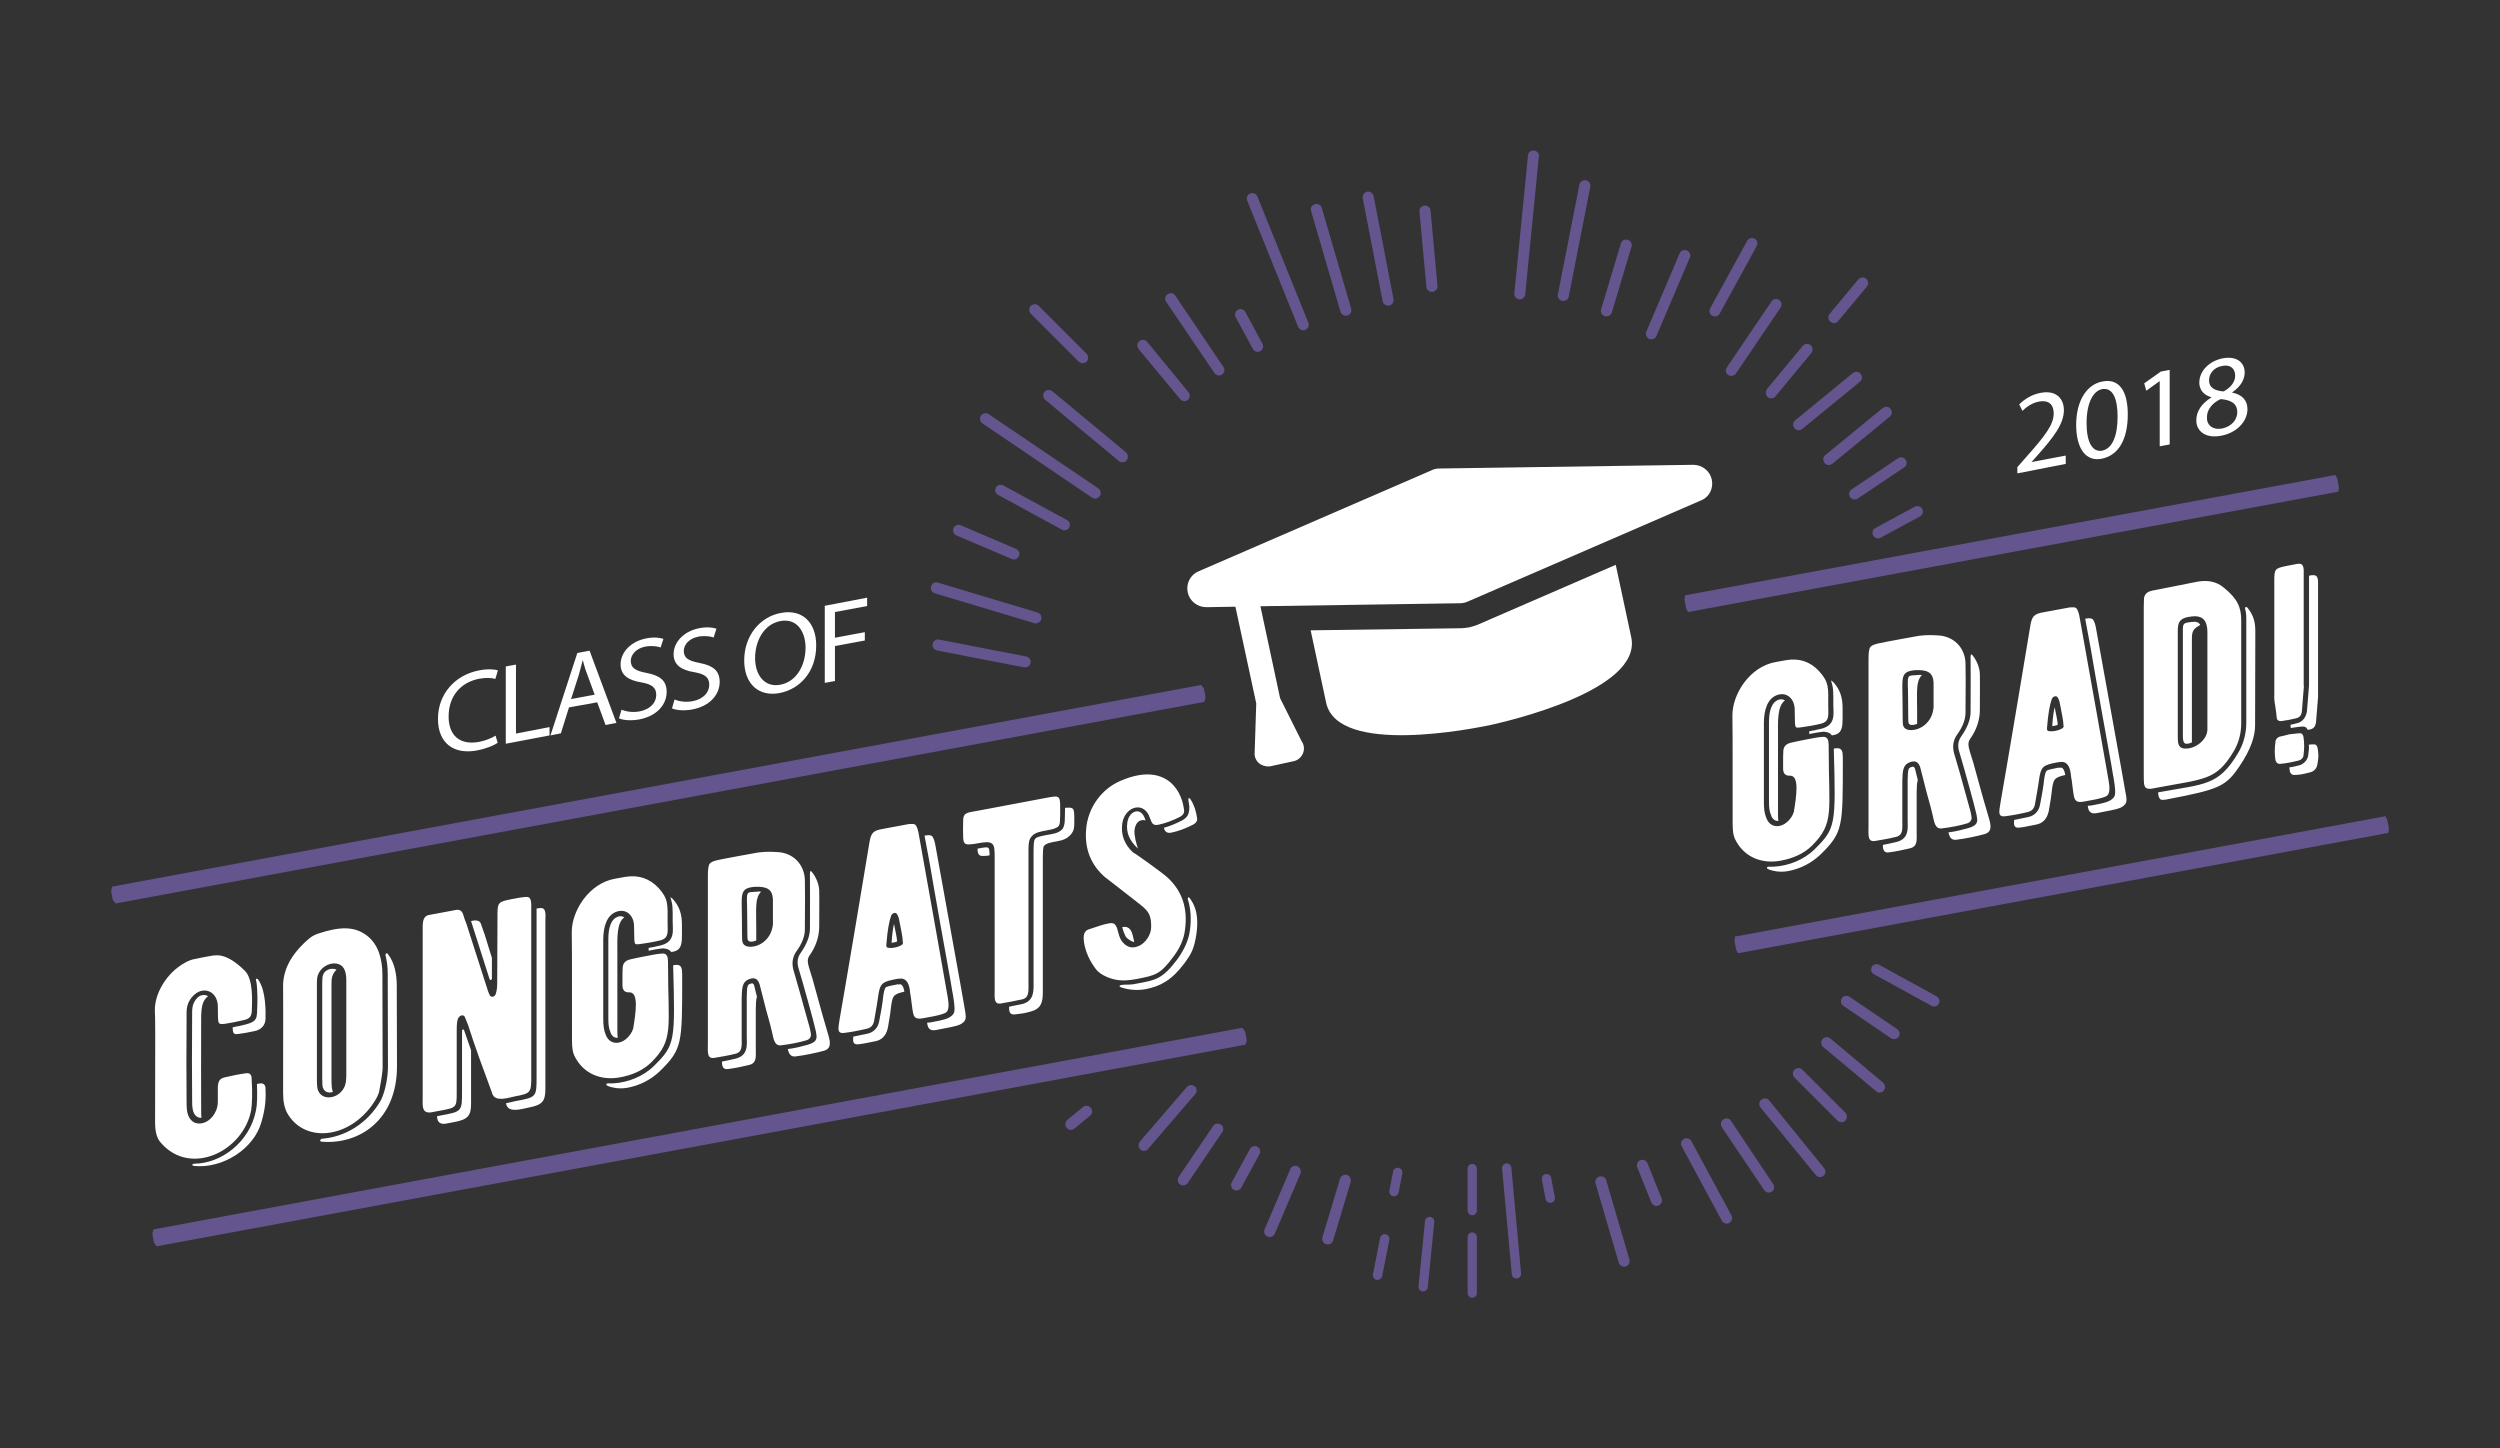 <?xml version="1.0" encoding="utf-8"?>
<!-- Generator: Adobe Illustrator 22.1.0, SVG Export Plug-In . SVG Version: 6.00 Build 0)  -->
<svg version="1.1" id="Layer_1" xmlns="http://www.w3.org/2000/svg" xmlns:xlink="http://www.w3.org/1999/xlink" x="0px" y="0px"
	 viewBox="0 0 1080 625.7" style="enable-background:new 0 0 1080 625.7;" xml:space="preserve">
<rect x="0" y="0" width="1080" height="625.7" fill="#333333" stroke="none"/>
<style type="text/css">
	.st0{fill:#FFFFFF;}
	.st1{fill:#F37E20;}
	.st2{fill:#E5312F;}
	.st3{fill:#095191;}
	.st4{fill:#36AC53;}
	.st5{fill:#65558E;}
	.st6{fill:#FFDE14;}
	.st7{fill:#730E31;}
	.st8{fill:url(#SVGID_1_);}
	.st9{fill:#E44994;}
	.st10{fill:#EABA50;}
	.st11{fill:url(#SVGID_2_);}
</style>
<g>
	<path class="st0" d="M215,320.9c-1.6,1.1-4.8,2.5-9,3.3c-9.6,1.8-16.8-2.8-16.8-13.7c0-10.5,7.2-18.9,17.8-20.9
		c4.2-0.8,6.9-0.4,8.1,0l-1.1,3.7c-1.7-0.5-4-0.6-6.9-0.1c-8,1.5-13.3,7.5-13.3,16.3c0,8.2,4.8,12.5,13.1,11
		c2.7-0.5,5.4-1.6,7.2-2.7L215,320.9z M218.5,287.9l4.4-0.8v29.8l14.5-2.8v3.6l-18.9,3.6V287.9z M245.8,305.6l-3.5,11.2l-4.5,0.9
		l11.6-35.6l5.3-1l11.6,31.2l-4.7,0.9l-3.6-9.8L245.8,305.6z M256.9,300.1l-3.3-9c-0.8-2-1.3-3.9-1.8-5.8l-0.1,0
		c-0.5,2.1-1.1,4.2-1.7,6.4l-3.3,10.3L256.9,300.1z M268.5,306.6c2,0.8,4.8,1.3,7.9,0.7c4.5-0.9,7.1-3.7,7.1-7.1
		c0-3.1-1.8-4.6-6.4-5.4c-5.6-0.9-9-3.1-9-7.8c0-5.2,4.4-9.9,11-11.2c3.5-0.7,6-0.3,7.5,0.2l-1.2,3.7c-1.1-0.4-3.4-0.9-6.5-0.4
		c-4.6,0.9-6.4,3.9-6.4,6.2c0,3.1,2.1,4.3,6.8,5.2c5.8,1.1,8.7,3.3,8.7,8.2c0,5.2-3.9,10.4-11.9,11.9c-3.3,0.6-6.9,0.4-8.7-0.5
		L268.5,306.6z M291.4,302.2c2,0.8,4.8,1.3,7.9,0.7c4.5-0.9,7.1-3.7,7.1-7.1c0-3.1-1.8-4.6-6.4-5.4c-5.6-0.9-9-3.1-9-7.8
		c0-5.2,4.4-9.9,11-11.2c3.5-0.7,6-0.3,7.5,0.2l-1.2,3.8c-1.1-0.4-3.4-0.9-6.5-0.4c-4.6,0.9-6.4,3.9-6.4,6.2c0,3.1,2.1,4.3,6.8,5.2
		c5.8,1.1,8.7,3.3,8.7,8.2c0,5.2-3.9,10.4-11.9,11.9c-3.3,0.6-6.9,0.4-8.7-0.5L291.4,302.2z M352.6,278.8c0,11.5-7.1,18.9-15.8,20.6
		c-9,1.7-15.3-3.9-15.3-14.1c0-10.6,6.7-18.8,15.8-20.5C346.6,263,352.6,268.9,352.6,278.8z M326.2,284.3c0,7.1,3.9,12.8,10.9,11.5
		c7-1.3,10.9-8.4,10.9-16c0-6.6-3.5-12.9-10.9-11.5C329.9,269.7,326.2,277,326.2,284.3z M356.3,261.7l18.3-3.5v3.6l-13.9,2.6v11.1
		l12.9-2.4v3.6l-12.9,2.4v15.1l-4.4,0.8V261.7z M871.5,204.5v-2.7l3.5-4c8.4-9.4,12.2-14.3,12.2-19.2c0-3.3-1.6-6-6.5-5.1
		c-3,0.6-5.5,2.5-7,4l-1.4-2.8c2.3-2.3,5.5-4.3,9.3-5c7.1-1.3,10,2.9,10,7.5c0,5.9-4.4,11.6-11.3,19.4l-2.6,2.9v0.1l14.7-2.8v3.6
		L871.5,204.5z M919.2,179c0,11-4.1,17.8-11.4,19.2c-6.4,1.2-10.8-3.9-10.9-14.5c0-10.8,4.7-17.7,11.4-18.9
		C915.3,163.4,919.2,168.7,919.2,179z M901.4,182.8c0,8.4,2.6,12.6,6.7,11.9c4.5-0.9,6.7-6.5,6.7-14.7c0-7.9-2.1-12.7-6.7-11.9
		C904.2,168.9,901.4,174.1,901.4,182.8z M933,164.7l-0.1,0l-5.7,4.1l-0.9-3.2l7.2-5.1l3.8-0.7V192l-4.3,0.8V164.7z M948.8,181.6
		c0-4.1,2.5-7.4,6.5-9.9l0-0.1c-3.6-1-5.2-3.5-5.2-6.3c0-5.1,4.4-9.4,10.1-10.5c6.4-1.2,9.5,2.1,9.5,6.1c0,2.7-1.4,5.9-5.4,8.6v0.1
		c4.1,0.8,6.6,3.2,6.6,7.1c0,5.6-4.9,10.3-11.2,11.5C952.9,189.6,948.8,186.3,948.8,181.6z M966.5,178.1c0-3.9-2.8-5.3-7.2-5.7
		c-3.8,1.8-5.9,4.7-5.9,7.8c-0.2,3.3,2.4,5.7,6.6,4.9C963.9,184.3,966.5,181.4,966.5,178.1z M954.3,164.3c0,3.2,2.5,4.5,6.3,4.8
		c2.8-1.5,5-3.9,5-6.8c0-2.6-1.6-5-5.6-4.2C956.3,158.7,954.3,161.5,954.3,164.3z"/>
	<path class="st0" d="M108.7,465.8c0.4,6.7,0.2,11.3-0.2,13.8c-3.3,17.7-26.1,28.8-38.9,14.2c-1.9-2-2.6-5-2.6-9
		c0.1-38.8,0.1-44.9-0.1-48.1c-0.2-7.4,5-16.4,13-20.8c1.6-0.9,3-1.4,4.2-1.6c3.6-0.8,6.2-1.2,7.8-1.5c1.1-0.1,2.4-0.2,3.3,0
		c3,0.5,6.6,2.6,10.6,6.6c3.7,3.7,3.1,13.3,3,17c-0.1,2.9-1,3.8-4,4.4c-2.6,0.6-5.1,1.1-7.7,1.5c-3.5,0.4-2.8-0.2-3-7.8
		c-0.2-4.6-3.3-7.1-6.8-6.5c-1.7,0.3-3.2,1.3-4.5,2.9c-2.5,3.1-2.2,5.9-2.2,8.9c-0.1,14.1-0.1,25.8,0,35.3c0,1.7,0,3.3,0.2,4.7
		c0.4,3,2.2,6,6.1,5.5c3.8-0.5,7.1-4.6,7.2-9.1v-6.7c0.2-2.7,0.9-3.7,3.5-4.2c2.6-0.6,5.4-1.2,8.3-1.6
		C107.7,463.3,108.7,464.1,108.7,465.8z M84.6,431.8c-1.7,2.3-1.6,4.2-1.6,7.4c-0.1,14.1-0.1,25.8,0,35.3c0,1.7,0,3.2,0.2,4.3v0.1
		c0.4,2.7,1.9,4.1,3.8,4c-0.1-1.1-0.1-2.3-0.1-3.5c-0.1-9.5,0-25.2,0-39.3c0-4.4,0.4-8,3-9.7c-0.7-0.5-1.6-0.7-2.5-0.5
		C86.3,430.1,85.5,430.6,84.6,431.8z M111.9,468.1l-0.9,0.2c0.2,5.1,0.1,8.9-0.4,11.3c-2.7,14.1-15.4,23-26.4,23.1
		c-1.4,0-1.5,0.9-0.2,1c12.1,1.2,25.8-7.3,29-19.2c0.7-2.6,2.1-7.3,1.7-14.1C114.8,468.6,113.7,467.7,111.9,468.1z M111.1,435.9
		c-0.1,5.3-0.2,5.9-10.6,7.9c0.1,2.9,0.5,3.2,3,2.8c2.6-0.4,4-0.6,6.6-1.2c2.5-0.5,4.5-2.3,4.6-5.2c0.1-3.7,0.1-11.6-2.7-16.3
		c-0.2-0.4-0.7-1.2-1.1-1.1c-0.5,0.1-0.4,0.4-0.1,1.6C111.4,428.9,111.2,433.5,111.1,435.9z M165.2,421l0.1,40.2
		c0,1.3-0.4,4.6-1.4,9.7c-0.1,1.1-0.6,2.2-1.2,3.4c-9.8,17.3-30.3,20.2-38.3,7.1c-1.5-2.4-2.1-5.4-2.1-9.3c0.1-35.8,0-42.2,0-45.6
		c-0.2-7.1,3.2-13.9,10.4-20.3c1.5-1.4,2.8-2.2,4.5-2.8c9.8-3.3,16-3.2,21.2,0.7C163.5,407.9,165.2,414.5,165.2,421z M148.9,469.3
		c0.5-1.2,0.7-2.8,0.7-4.8v-41.1c0-1.7-0.2-3-0.6-4.1c-2-5.6-11.1-3.1-12,3.3c-0.1,0.8-0.1,2-0.1,3.9v39.7c0,2.4,0.1,4.2,0.6,5.1
		C139.5,475.8,146.7,474.6,148.9,469.3z M171.5,460.4l-0.1-34.5c0-4.9-0.9-9.9-3.7-13.6c-0.6-1-1.4-0.3-1.1,0.7
		c0.6,2.3,0.9,4.9,0.9,7.6l0.1,40.2c0,3.8-0.9,10.1-3,14.4c-5.9,10.5-16,16-25.3,16.7c-1,0.1-1.4,1.2-0.4,1.3
		C154.9,494.6,171.6,484.1,171.5,460.4z M139.3,422.4c-0.1,1.7-0.1,2.2-0.1,3.7v39.7c0,2.6,0.1,3.9,0.4,4.3c0.7,1.8,2.6,2.2,4.2,1.6
		c-0.4-0.8-0.6-2.7-0.6-5.2v-39.7c0-1.9,0-3.2,0.1-3.9c0.2-1.6,1-3,2.1-4C143.2,417.8,139.5,419,139.3,422.4z M229.5,393v72.6
		c0,6.4-0.4,6.8-6.9,8c-3,0.6-8.5,2.6-9.9-1c-0.2-0.8-0.6-1.7-1.2-3.4c-6.7-17.8-9.4-26.8-9.2-26.2l-1.5-3.7c-0.7-1.3-2.4-0.6-3,0.9
		c-0.4,1-0.5,2.8-0.5,5.3v26.4c0,6.6-0.1,6.6-7.1,7.9l-4.3,0.8c-3.8,0.2-3.3-2.9-3.3-6.8v-71.2c0-3.8-0.2-6.6,2.6-7.3l11.8-2.2
		c1.5-0.3,2.6,0.4,3.1,2c0.2,0.8,0.7,2.3,1.5,4.3l9.2,28.7c0.2,0.7,0.5,1.2,0.7,1.7c0.6,1.3,2.2,1,2.7-0.5c0.6-2.1,0.6-3,0.6-7.1
		c0.1-18.1,0.1-26.9,0.1-26.4c0-6,0.2-6.2,6.3-7.4c2.1-0.4,4.1-0.8,5.9-0.9C229.8,387.1,229.5,390.2,229.5,393z M199.6,445.5v25.9
		c0,8.8,0,8.8-9.3,10.5l-1.5,0.3c0.1,2,0.7,3.4,3.3,3.3l4.3-0.8c5.7-1.1,7.1-2.7,7.1-7.9v-23.1c-1.9-5.4-2.4-7-3-8.6
		C200.3,444.4,199.6,444.7,199.6,445.5z M203.5,397.9l8,25.1c0.2,0.6,1,0.4,1-0.3v-8.9l-3.1-10c-0.7-2-1.2-3.5-1.5-4.3
		C207.4,397.4,205.5,397.4,203.5,397.9z M233.4,392.3c-0.5,0-1.1,0.1-1.6,0.2v72.6c0,8.9,0,8.9-9.2,10.6c-1,0.2-2.4,0.6-4,0.9
		c0.1,0.2,0.1,0.6,0.2,0.8c1.2,3.5,6.9,1.6,9.9,1c5.6-1.1,6.9-2.7,6.9-8v-72.6C235.7,395.1,236,392,233.4,392.3z M284.4,383.5
		c4.5,4.9,4,7.3,4,15.3c0,3.5,0.7,6.4-3,7.4c-2.8,0.7-5.7,1.2-8.7,1.6c-3.3,0.4-2.5,0.5-2.8-8c-0.1-4-3.1-7.4-7.4-6
		s-5.9,6.4-5.9,12.2v34.1c0,2.6,0.2,4.8,1,6.7c1.9,5.6,8.5,4.6,11.5-1.3c0.1-0.4,0.2-0.8,0.4-0.9c1.2-7.3,2.5-16-1.6-15.9
		c-2,0.1-3-0.9-3-3.1c0-4.3,0-6.8,0.1-7.6c0.1-1.8,1.1-3,3.1-3.5c1.1-0.3,2.2-0.5,6.6-1.4c3.3-0.6,5.6-1.1,6.7-1.1
		c1.1-0.2,1.9,0,2.2,0.3c1,0.8,1,2.1,1,5.3c0,26.3,2.6,31.6-7.3,41.4c-3.7,3.6-8.5,5.5-13.4,6.4c-7.8,1.5-16-1.2-19.9-9.6
		c-0.6-1.3-0.9-3.5-0.9-6.4c0-37,0-43.4-0.1-46.8c0-9.1,7.4-21,18.7-23l4.5-0.8C275.7,377.9,280.5,379.4,284.4,383.5z M294.7,422.5
		c0-3.2,0-4.5-1-5.3c-0.4-0.3-1.1-0.5-2.2-0.3l-0.7,0.1c0.9,32.9,0.9,34.4-8.2,43.4c-4.6,4.6-11.4,7.3-17.7,7.6
		c-0.9,0-1.7,0.1-2.1,0c-1.1,0-1.1,0.8-0.4,1c0.6,0.4,1.2,0.5,2,0.7c2.2,0.6,4.6,0.6,6.7,0.2c5.3-1,10-3.4,13.9-7.1
		C294.8,453.2,294.7,450.9,294.7,422.5z M266.7,445V411c0-5.4-0.4-12.3,3-14.7c-0.9-0.6-1.9-0.6-2.8-0.3c-2.6,0.9-4.1,4.1-4.1,9.7
		v34.1c0,2.7,0.2,4.6,0.9,6v0.1c0.6,1.8,1.9,2.6,3.2,2.4C266.7,447.3,266.7,446.2,266.7,445z M289.6,387.5c1.1,3.6,1,4.6,1,10.9
		c0,3.3,1.2,8.4-5.1,10c-1.1,0.2-2.1,0.5-3.1,0.7l-2.2,0.4v1.2c2.5-0.5,4.2-0.8,5.2-0.9c1.4-0.3,2.8,0.1,3.7,0.6
		c0.4,0.3,0.6,0.6,0.9,0.9l0.9-0.2c3.7-0.7,3.7-4,3.7-7.5v-4c0-4.6-1-8-4-11.3L289.6,387.5z M349.4,442.6c0.5,1.5,0.7,2.9,0.9,4
		c0.2,1.2-0.5,2.4-1.9,2.8c-3.3,1-7.1,1.7-11.1,2.2c-2.7,0.2-3.1-2.6-3.8-5.8c-0.4-1.8-1.2-4.9-2.5-9.4l-2.4-9.4
		c-0.5-2.2-1.1-5.3-4.7-4.1c-3.6,1.2-3.3,4.4-3.5,8.2v17.1c0,3.6,0.5,6.4-3,7.1c-2.8,0.7-5.8,1.2-8.8,1.7c-3.3,0.5-2.8-2.5-2.8-6.5
		v-71.9c0-3,0.2-4.9,0.9-5.6c1.1-1.3,4.7-1.7,11.9-3.1l6.6-1.2c3.1-0.7,6.7-0.9,10.6-0.6c6.7,0.3,11.6,5.1,11.9,11.9
		c0.1,3.3,0.1,10.4,0,21.6c0,2.8-1.2,6-3.6,9.3c-1.7,2.4-2.1,5-1.4,7.9C343.8,422.5,346,430.3,349.4,442.6z M324.1,425
		c-1.2,0.4-1.4,0.9-1.5,5.6v17.1c0,3.4,0.9,8.4-5.1,9.7c-1.9,0.5-3.7,0.8-5.6,1.2c0,2.2,0.5,3.6,2.8,3.2c3-0.4,5.9-1,8.8-1.7
		c3.5-0.8,3-3.5,3-7.1v-17.1c0.1-2,0-3.9,0.5-5.3l-0.7-2.8C325.7,424.9,325.5,424.5,324.1,425z M333.9,399.4v-10.9
		c-0.2-3.8-1.9-5.2-5.9-5.4c-0.9,0-1.4,0-1.9,0c-6.9,0.5-5.6,3.5-5.6,13.6c0,5.4,0.1,8.7,0.1,9c0,2.1,1,3.1,3.1,3.3
		c4.6,0.2,8.9-3.3,9.9-8C333.8,400.2,333.9,399.7,333.9,399.4z M326.7,401.5c0-9.7-0.6-13.5,2.1-16.3c-0.7-0.1-1-0.1-3.1,0.1
		c-1.6,0.1-2.4,0.1-2.7,0.8c-0.6,1-0.2,3.5-0.2,10.1c0,5.4,0.1,8.7,0.1,9c0,1.9,1.7,1.9,3.8,1.1V401.5z M355.7,454
		c3.5-0.9,3.1-3.6,2.1-7c-3.6-12.1-5.6-20.1-6.7-23.8c-2-6.7-3-8.3-1.2-10.7c2.4-3.4,4-7.7,4-12.2c0-11.2,0.1-12.3,0-15.6
		c-0.1-2.8-1.4-5.8-3-7.8c-0.6-0.9-1-0.7-1,0.3v2.1c0,3.4,0.1,10.4,0,21.8c0,3.3-1.4,6.9-4.1,10.7c-1.2,1.8-1.5,3.6-1,5.9
		c2,6.6,6.9,24.1,7.7,28c0.4,2.5,1,4.4-3.8,5.7c-2.5,0.7-5.2,1.4-8.4,1.8c0.5,2,1.2,3.3,3.2,3.2C347.5,455.9,352.4,454.9,355.7,454z
		 M408.9,437.2c-1.1,1.3-9.9,2.6-10.9,2.8c-1.2,0.1-2,0-2.5-0.4c-1.1-0.8-1.2-2.6-1.7-6.4c-0.2-1.8-0.4-3.2-0.6-4.1
		c-0.1-1.2-0.4-7-4.7-6.3c-0.6,0-1,0.1-1,0.1c-6.4,1.2-7.4,1.7-8.2,8c-0.1,1-0.7,4.4-1.7,10.2c-0.4,1.9-1.4,2.9-3.1,3.3
		c-3.8,0.9-7.1,1.5-9.7,1.8c-3.5,0.5-2.6-2.2-2.1-5.8c3-17.1,11.8-69.6,12.9-76.5c0.7-4.2,1.7-5.1,5.7-5.8l11.3-2.1
		c1.2-0.1,2.2-0.1,2.7,0.2c0.9,0.7,1.4,2.8,1.7,4.7c3.5,19.5,12.3,68.8,12.4,69.8C410,434,409.9,436.2,408.9,437.2z M390.7,428.4
		c-5,1.1-5.2,1.8-5.9,7.6c-0.1,1-0.2,2.1-1.2,7.8c-0.4,1.9-1.4,5.2-5.4,6c-3.8,0.7-4.5,1-7.1,1.3c-2.6,0.4-2.7-1.1-2.5-3.3l0.6-0.1
		c1.6-0.3,3.5-0.7,5.3-1.1c2.8-0.5,4.8-2.5,5.3-5.4l1-5.4c0.4-2.7,0.7-4.3,0.7-5c0.1-1,0.5-3.6,1.1-4.2c0.5-0.5,2.8-0.9,4.8-1.3
		l0.5-0.1l0.1,0.1l0.2,0C388.9,425.1,390.1,424.9,390.7,428.4z M389.9,405.4c-0.2-2.1-1.6-8.3-1.6-8.7c-0.1-0.5-0.4-1-0.7-1.7
		c-0.7-1.2-2.1-0.5-2.6,0.5c-0.9,2.5-1.6,6.4-2,11.6c-0.1,0.6-0.1,1.2-0.1,1.6c0,1.8,6.9,0.4,7.2-1.2
		C390,407.2,390,406.5,389.9,405.4z M386.3,407.1l-1.1,0.2c0-0.1,0-0.1,0-0.1v-0.4c0.2-3.3,0.6-5.8,1-7.7c0.1,0.3,0.1,0.6,0.2,1
		c0.4,1.9,1,4.8,1.1,6v0.6C387.3,406.9,386.8,407,386.3,407.1z M416.5,441.3c-1.6,1.6-2.2,1.8-12.3,3.7c-1.2,0.2-2,0-2.5-0.4
		c-0.7-0.5-1-1.3-1.2-2.8c0.4-0.1,0.9,0,1.4-0.1c5.8-1.1,8.4-1.6,9.9-3.6c0.9-1.1,0.6-3.9-0.1-8.2c-0.1-0.5-0.4-1.9-1-5.8
		c-1-5.3-7.8-43.4-8.9-50.2c-0.7-3.8-1.5-8.1-2.4-12.9c2-0.4,2.4-0.2,3.1,0.1c0.9,0.7,1.4,2.8,1.7,4.7c0,0.1,12.6,69.6,12.5,69.6
		C417.3,438.7,417.5,440.2,416.5,441.3z M458,349.2c0,2.4,0,4.3-0.1,5.3c0,1.1-0.2,1.9-0.6,2.4c-1,1-2.7,1.4-5,1.8
		c-2.5,0.5-5.1,0.8-6.6,2.6c-1.5,1.6-1.4,3.7-1.4,8.4v54.1c0,4.4,0.4,7.1-2.6,7.9c-3.2,0.7-6.3,1.3-9.3,1.8
		c-3.2,0.5-2.7-2.5-2.7-6.2v-56.1c0-4.1,0-5.7-1.1-6.7c-1.2-1.1-3.7-0.6-6.2-0.2c-1.4,0.3-2.4,0.4-2.8,0.4c-2.5,0.3-3.3-0.1-3.5-2.5
		c-0.1-2.5-0.1-5.3,0-8.1c0-1,0.4-1.8,0.7-2.2c1-1,2.5-1.1,5.3-1.6l29.7-5.6C457.7,343.6,458,343.5,458,349.2z M427,366.3
		c0.2,0.3,0.5,0.8,0.5,3.2c-0.7,0.1-1.4,0.3-1.7,0.2c-2.5,0.3-3.3-0.1-3.5-2.5v-0.6l0.1,0C425.5,366,426.5,365.9,427,366.3z
		 M464.1,354.1c0,3.5,0,4.6-1.5,6.4c-1.5,1.7-3.3,2.5-5.8,2.9c-3.8,0.7-4.8,1-5.7,1.9c-0.6,0.7-0.6,2.2-0.6,9.2v54.1
		c0,4.4-0.7,7.2-5.3,8.4c-3.2,0.9-3.6,0.8-6.6,1.2c-2.4,0.3-2.7-1.1-2.7-3.3c2-0.4,4-0.8,5.9-1.2c5.3-1.5,4.7-6.2,4.7-10.5v-54.1
		c0-4.7,0.1-6.1,0.7-6.7c0.5-0.7,1.4-1,5-1.7c2.4-0.4,5.2-0.7,6.8-2.6c0.7-1,1-2.5,1-4.1c0-1.1,0.1-2.8,0.1-5
		C464,348.6,464.1,349.1,464.1,354.1z M504.5,379.2c6.3,5.9,8.7,13.4,7.4,22.6c-0.5,4-2.2,7.8-5,11.5c-5.6,7.5-7.4,8-15.7,9.6
		c-6.2,1.2-9.4,0.6-12.9-0.8c-2.1-0.9-3.7-2-4.7-3.2c-3-3.9-4.7-7.9-5.3-11.8c-0.2-1.8-0.6-4.7,2-5.6c4.1-1.4,6.9-2.3,8.3-2.5
		c2.5-0.6,3.3,0,4.1,2.4c0,0.2,0.2,0.7,0.4,1.5c0.4,1.4,0.6,2.1,1.2,3.2c2,3,4.5,3.9,7.6,2.6c3-1.3,5.4-4.9,5.4-8.2
		c0.1-7.2-2.5-7.8-8.9-13l-7.7-6l-3.5-2.7c-5.9-5.2-8.7-12.1-8-20.4c0.7-9.6,6.8-17.6,14.7-21c18.2-8,26.4,2.4,27.6,12.4
		c0.2,1.4-0.4,2.3-1.6,3c-3.3,1.7-6.6,2.9-9.5,3.5c-1.5,0.3-2.5-0.1-3-1.4l-1.2-2.9c-3-5.9-10.5-3.1-11.4,3.9
		c-0.6,4.7,0.9,8.8,4.6,12.3C489.8,368.2,502.3,377.1,504.5,379.2z M485.3,425.4c-2.1,0.2-2.2,0.8-0.5,1.3c2.8,0.9,6.4,1.3,10.2,0.6
		c6.1-1.2,11.1-3.7,16.7-11.2c2.7-3.7,3.8-5.6,4.8-10.5c1.1-5.8,1.4-12.3-2.4-17.4c-0.6-1-1.2-0.5-0.9,0.5c1.2,3.9,1.5,8.2,0.9,12.8
		c-0.5,4.4-2.4,8.6-5.4,12.8c-6.6,8.8-9.5,9.1-17.5,10.6C488.7,425.5,487.1,425.3,485.3,425.4z M490,407c-0.4-1.6-0.6-3.2-1.2-4.5
		c-0.9-1.9-2.2-2.3-4-2c0.1,0.3,0.4,1.9,1.5,4.1C487.2,405.8,489,406.8,490,407z M494.9,354.4l-0.6-1.5c-2-4.4-6.7-2.3-7.3,2.5
		c-0.6,4.3,0.9,7.7,4.6,11.2c-0.6-1.7-1.7-5.6-1.5-7.9C490.4,355.8,492,353.7,494.9,354.4z M510.7,354.4c-2.7,1.4-5.3,2.5-7.9,3.2
		l0.2,0.7c0.5,1.2,1.5,1.7,3,1.4c3-0.6,6.2-1.8,9.5-3.5c1.2-0.7,1.9-1.6,1.6-3c-0.4-2.8-1.2-5.4-2.8-7.9c-0.6-0.9-1.1-0.5-0.9,0.5
		c0.1,0.6,0.4,2.2,0.4,2.8C513.8,351.5,513.1,353.1,510.7,354.4z M785.8,289.9c4.5,4.9,4,7.3,4,15.3c0,3.5,0.7,6.4-3,7.4
		c-2.8,0.7-5.7,1.2-8.7,1.6c-3.3,0.4-2.5,0.5-2.8-8c-0.1-4-3.1-7.4-7.4-6c-4.3,1.4-5.9,6.4-5.9,12.2v34.1c0,2.6,0.2,4.8,1,6.7
		c1.9,5.6,8.5,4.6,11.5-1.3c0.1-0.4,0.2-0.8,0.4-0.9c1.2-7.3,2.5-16-1.6-15.9c-2,0.1-3-0.9-3-3.1c0-4.3,0-6.8,0.1-7.6
		c0.1-1.8,1.1-3,3.1-3.5c1.1-0.3,2.2-0.5,6.6-1.4c3.3-0.6,5.6-1.1,6.7-1.1c1.1-0.2,1.9,0,2.2,0.3c1,0.8,1,2.1,1,5.3
		c0,26.3,2.6,31.6-7.3,41.4c-3.7,3.6-8.5,5.5-13.4,6.4c-7.8,1.5-16-1.2-19.9-9.6c-0.6-1.3-0.9-3.5-0.9-6.4c0-37,0-43.4-0.1-46.8
		c0-9.1,7.4-21,18.7-23l4.5-0.8C777.2,284.2,782,285.8,785.8,289.9z M796.1,328.9c0-3.2,0-4.5-1-5.3c-0.4-0.3-1.1-0.5-2.2-0.3
		l-0.7,0.1c0.9,32.9,0.9,34.4-8.2,43.4c-4.6,4.6-11.4,7.3-17.7,7.6c-0.9,0-1.7,0.1-2.1,0c-1.1,0-1.1,0.8-0.4,1
		c0.6,0.4,1.2,0.5,2,0.7c2.2,0.6,4.6,0.6,6.7,0.2c5.3-1,10-3.4,13.9-7.1C796.2,359.6,796.1,357.3,796.1,328.9z M768.1,351.4v-34.1
		c0-5.4-0.4-12.3,3-14.7c-0.9-0.6-1.9-0.6-2.8-0.3c-2.6,0.9-4.1,4.1-4.1,9.7v34.1c0,2.7,0.2,4.6,0.9,6v0.1c0.6,1.8,1.9,2.6,3.2,2.4
		C768.1,353.7,768.1,352.6,768.1,351.4z M791,293.9c1.1,3.6,1,4.6,1,10.9c0,3.3,1.2,8.4-5.1,10c-1.1,0.2-2.1,0.5-3.1,0.7l-2.2,0.4
		v1.2c2.5-0.5,4.2-0.8,5.2-0.9c1.4-0.3,2.8,0.1,3.7,0.6c0.4,0.3,0.6,0.6,0.9,0.9l0.9-0.2c3.7-0.7,3.7-4,3.7-7.5v-4c0-4.6-1-8-4-11.3
		L791,293.9z M850.8,348.9c0.5,1.5,0.7,2.9,0.9,4c0.2,1.2-0.5,2.4-1.9,2.8c-3.3,1-7.1,1.7-11.1,2.2c-2.7,0.2-3.1-2.6-3.8-5.8
		c-0.4-1.8-1.2-4.9-2.5-9.4l-2.4-9.4c-0.5-2.2-1.1-5.3-4.7-4.1c-3.6,1.2-3.3,4.4-3.5,8.2v17.1c0,3.6,0.5,6.4-3,7.1
		c-2.8,0.7-5.8,1.2-8.8,1.7c-3.3,0.5-2.8-2.5-2.8-6.5V285c0-3,0.2-4.9,0.9-5.6c1.1-1.3,4.7-1.7,11.9-3.1l6.6-1.2
		c3.1-0.7,6.7-0.9,10.6-0.6c6.7,0.3,11.6,5.1,11.9,11.9c0.1,3.3,0.1,10.4,0,21.6c0,2.8-1.2,6-3.6,9.3c-1.7,2.4-2.1,5-1.4,7.9
		C845.2,328.8,847.5,336.7,850.8,348.9z M825.6,331.4c-1.2,0.4-1.4,0.9-1.5,5.6v17.1c0,3.4,0.9,8.4-5.1,9.7
		c-1.9,0.5-3.7,0.8-5.6,1.2c0,2.2,0.5,3.6,2.8,3.2c3-0.4,5.9-1,8.8-1.7c3.5-0.8,3-3.5,3-7.1v-17.1c0.1-2,0-3.9,0.5-5.3l-0.7-2.8
		C827.2,331.3,826.9,330.9,825.6,331.4z M835.3,305.8v-10.9c-0.2-3.8-1.9-5.2-5.9-5.4c-0.9,0-1.4,0-1.9,0c-6.9,0.5-5.6,3.5-5.6,13.6
		c0,5.4,0.1,8.7,0.1,9c0,2.1,1,3.1,3.1,3.3c4.6,0.2,8.9-3.3,9.9-8C835.2,306.5,835.3,306,835.3,305.8z M828.2,307.9
		c0-9.7-0.6-13.5,2.1-16.3c-0.7-0.1-1-0.1-3.1,0.1c-1.6,0.1-2.4,0.1-2.7,0.8c-0.6,1-0.2,3.5-0.2,10.1c0,5.4,0.1,8.7,0.1,9
		c0,1.9,1.7,1.9,3.8,1.1V307.9z M857.1,360.4c3.5-0.9,3.1-3.6,2.1-7c-3.6-12.1-5.6-20.1-6.7-23.8c-2-6.7-3-8.3-1.2-10.7
		c2.4-3.4,4-7.7,4-12.2c0-11.2,0.1-12.3,0-15.6c-0.1-2.8-1.4-5.8-3-7.8c-0.6-0.9-1-0.7-1,0.3v2.1c0,3.4,0.1,10.4,0,21.8
		c0,3.3-1.4,6.9-4.1,10.7c-1.2,1.8-1.5,3.6-1,5.9c2,6.6,6.9,24.1,7.7,28c0.4,2.5,1,4.4-3.8,5.7c-2.5,0.7-5.2,1.4-8.4,1.8
		c0.5,2,1.2,3.3,3.2,3.2C849,362.3,853.8,361.3,857.1,360.4z M910.4,343.6c-1.1,1.3-9.9,2.6-10.9,2.8c-1.2,0.1-2,0-2.5-0.4
		c-1.1-0.8-1.2-2.6-1.7-6.4c-0.2-1.8-0.4-3.2-0.6-4.1c-0.1-1.2-0.4-7-4.7-6.3c-0.6,0-1,0.1-1,0.1c-6.4,1.2-7.4,1.7-8.2,8
		c-0.1,1-0.7,4.4-1.7,10.2c-0.4,1.9-1.4,2.9-3.1,3.3c-3.8,0.9-7.1,1.5-9.7,1.8c-3.5,0.5-2.6-2.2-2.1-5.8c3-17.1,11.8-69.6,12.9-76.5
		c0.7-4.2,1.7-5.1,5.7-5.8l11.3-2.1c1.2-0.1,2.2-0.1,2.7,0.2c0.9,0.7,1.4,2.8,1.7,4.7c3.5,19.5,12.3,68.8,12.4,69.8
		C911.5,340.3,911.4,342.6,910.4,343.6z M892.2,334.8c-5,1.1-5.2,1.8-5.9,7.6c-0.1,1-0.2,2.1-1.2,7.8c-0.4,1.9-1.4,5.2-5.4,6
		c-3.8,0.7-4.5,1-7.1,1.3c-2.6,0.4-2.7-1.1-2.5-3.3l0.6-0.1c1.6-0.3,3.5-0.7,5.3-1.1c2.8-0.5,4.8-2.5,5.3-5.4l1-5.4
		c0.4-2.7,0.7-4.3,0.7-5c0.1-1,0.5-3.6,1.1-4.2c0.5-0.5,2.8-0.9,4.8-1.3l0.5-0.1l0.1,0.1l0.2,0C890.3,331.5,891.6,331.2,892.2,334.8
		z M891.3,311.8c-0.2-2.1-1.6-8.3-1.6-8.7c-0.1-0.5-0.4-1-0.7-1.7c-0.7-1.2-2.1-0.5-2.6,0.5c-0.9,2.5-1.6,6.4-2,11.6
		c-0.1,0.6-0.1,1.2-0.1,1.6c0,1.8,6.9,0.4,7.2-1.2C891.4,313.6,891.4,312.9,891.3,311.8z M887.7,313.5l-1.1,0.2c0-0.1,0-0.1,0-0.1
		v-0.4c0.2-3.3,0.6-5.8,1-7.7c0.1,0.3,0.1,0.6,0.2,1c0.4,1.9,1,4.8,1.1,6v0.6C888.7,313.3,888.2,313.4,887.7,313.5z M917.9,347.6
		c-1.6,1.6-2.2,1.8-12.3,3.7c-1.2,0.2-2,0-2.5-0.4c-0.7-0.5-1-1.3-1.2-2.8c0.4-0.1,0.9,0,1.4-0.1c5.8-1.1,8.4-1.6,9.9-3.6
		c0.9-1.1,0.6-3.9-0.1-8.2c-0.1-0.5-0.4-1.9-1-5.8c-1-5.3-7.8-43.4-8.9-50.2c-0.7-3.8-1.5-8.1-2.4-12.9c2-0.4,2.4-0.2,3.1,0.1
		c0.9,0.7,1.4,2.8,1.7,4.7c0,0.1,12.6,69.6,12.5,69.6C918.8,345,918.9,346.6,917.9,347.6z M930.1,340.6l-0.5,0.1
		c-1.2,0.2-2.1,0-2.5-0.3c-1-0.8-1-2.2-1-6.6v-71c0-1.8,0.1-3.3,0.1-4.3c0.4-3,3.1-3.3,5.4-3.7c11.5-2.3,17.3-3.4,17.6-3.5
		c4.5-0.8,8.3-0.1,11.4,2.5c6.1,4.9,7.6,8.7,7.6,14.1v44.6c0,4.4-1.1,8.4-3.2,12C957.2,337.5,952.5,336.3,930.1,340.6z M974.3,272.8
		l-0.1,40.5c0,4.4-1.5,10-6.8,17.8c-5.9,8.7-8.7,9.9-31.1,14.2l-0.5,0.1c-1.2,0.2-2.1,0.2-2.5-0.1c-0.6-0.5-0.9-1.3-1-3
		c20.2-3.7,26-2.7,34.5-16.9c2.5-4.1,3.6-8.7,3.6-13.3v-44.6c0-1.6-0.1-3.1-0.5-4.4c-0.1-0.8,0.2-1.1,0.9-0.7
		C973.6,265.8,974.3,268.8,974.3,272.8z M943.1,323.3c4.7,0.8,10.5-3.5,10.5-8.2v-40.4c0-1.6,0-2.7-0.1-3.3
		c-0.4-3.9-2.6-5.6-6.6-5.1c-4.7,0.5-6.2,1.9-6.1,6.4v44.6C940.8,320.3,940.7,322.8,943.1,323.3z M947,320.7c-4,1.7-4-0.3-4-3.7
		v-44.6c0-3,0.1-3.3,3.7-3.7c2-0.3,3.2,0.1,3.8,1.3c-2.7,1.5-3.6,2.3-3.6,5.8V320.7z M995.3,296.3l-0.9,11.1c-0.2,1.6-1,2.6-2.5,2.9
		c-2,0.5-4,0.9-6.3,1.2c-1.4,0.1-2.1-0.5-2.1-1.9c-0.1-0.7-0.2-2.3-0.6-4.7c-0.4-2-0.5-3.7-0.4-4.9c0-1.2,0-7.5,0-18.7v-30.9
		c0-4.6,0.4-4.9,5.2-5.9l4.7-0.9c2-0.3,2.6,0.4,2.8,2.5c0,0.4,0,1.2,0,2.4V296.3z M993.2,328.5c-3.1,0.8-5.8,1.3-8.3,1.5
		c-0.9,0-1.6-0.5-1.9-1.6c-0.4-2.4-0.4-5,0-8c0.1-1.1,0.9-1.9,1.9-2.2c0.2,0,1.6-0.3,4.2-1c2.5-0.2,4-0.5,4.1-0.4
		c1-0.2,1.7,0.4,1.9,1.5c0.4,2.6,0.4,5.3,0,8C995.1,327.3,994.2,328.2,993.2,328.5z M997.8,333.7c-3.1,0.8-4.2,1-6.7,1.1
		c-0.9,0-1.6-0.5-1.9-1.6l-0.2-1.7c1.4-0.1,2.7-0.5,4.3-0.9l0.1,0c2.2-0.7,3.7-2.7,3.8-4.7c0.2-1.4,0.4-2.7,0.2-4.2
		c1.1-0.1,1.7-0.2,1.9-0.1c1-0.2,1.7,0.4,1.9,1.5c0.4,2.6,0.5,3.8,0,6.6C1000.9,331.9,999.9,333.2,997.8,333.7z M998.6,248.5
		l-1.1,0.2v47.4l-0.9,11.2c-0.4,2.7-2.1,4.8-4.6,5.2c-0.9,0.2-1.7,0.5-2.5,0.6c0,0.6,0.1,0.9,0.1,1.3v0.1c1.1-0.2,2.2-0.3,3.5-0.5
		c2.2-0.3,3.2-0.2,3.8,1.3l1.1-0.2c1.5-0.3,2.2-1.3,2.5-2.9l0.9-11.1V251C1001.2,248.9,1000.6,248.3,998.6,248.5z"/>
	<g>
		<g>
			<path class="st5" d="M747.8,484.2c-0.7-1.1-2.2-1.4-3.3-0.6c-1.1,0.7-1.4,2.2-0.7,3.3l18.3,27.2c0.5,0.7,1.2,1.1,2,1.1
				c0.5,0,0.9-0.1,1.3-0.4c1.1-0.7,1.4-2.2,0.6-3.3L747.8,484.2z M636,532.4c-1.1,0-2,0.9-2,2v24.2c0,1.1,0.9,2,2,2c1.1,0,2-0.9,2-2
				v-24.2C638,533.3,637.1,532.4,636,532.4z M636,502.8c-1.1,0-2,0.9-2,2V523c0,1.1,0.9,2,2,2c1.1,0,2-0.9,2-2v-18.2
				C638,503.7,637.1,502.8,636,502.8z M466,156.2c0.5,0.5,1.1,0.7,1.7,0.7c0.6,0,1.2-0.2,1.7-0.7c0.9-0.9,0.9-2.4,0-3.4l-20.7-20.7
				c-0.9-0.9-2.4-0.9-3.4,0c-0.9,0.9-0.9,2.4,0,3.4L466,156.2z M778.6,462.1c-0.9-0.9-2.4-0.9-3.4,0c-0.9,0.9-0.9,2.4,0,3.4
				l18.6,18.6c0.5,0.5,1.1,0.7,1.7,0.7c0.6,0,1.2-0.2,1.7-0.7c0.9-0.9,0.9-2.4,0-3.4L778.6,462.1z M543.2,84.9
				c-0.5-1.2-1.9-1.8-3.1-1.3c-1.2,0.5-1.8,1.9-1.3,3.1l22,54.5c0.4,0.9,1.3,1.5,2.2,1.5c0.3,0,0.6-0.1,0.9-0.2
				c1.2-0.5,1.8-1.9,1.3-3.1L543.2,84.9z M711.7,502.5c-0.5-1.2-1.9-1.8-3.1-1.3c-1.2,0.5-1.8,1.9-1.3,3.1l6.1,15.2
				c0.4,0.9,1.3,1.5,2.2,1.5c0.3,0,0.6-0.1,0.9-0.2c1.2-0.5,1.8-1.9,1.3-3.1L711.7,502.5z M413.2,231.3l23.9,10.2
				c0.3,0.1,0.6,0.2,0.9,0.2c0.9,0,1.8-0.5,2.2-1.5c0.5-1.2-0.1-2.6-1.3-3.1l-23.9-10.2c-1.2-0.5-2.6,0.1-3.1,1.3
				C411.4,229.4,412,230.8,413.2,231.3z M712.5,146.4c0.3,0.1,0.6,0.2,0.9,0.2c0.9,0,1.8-0.5,2.2-1.5l14.4-33.8
				c0.5-1.2,0-2.6-1.3-3.1c-1.2-0.5-2.6,0.1-3.1,1.3l-14.4,33.8C710.7,144.5,711.3,145.9,712.5,146.4z M560.5,503.8
				c-1.2-0.5-2.6,0-3.1,1.3l-11.1,26c-0.5,1.2,0.1,2.6,1.3,3.1c0.3,0.1,0.6,0.2,0.9,0.2c0.9,0,1.8-0.5,2.2-1.4l11.1-26
				C562.3,505.8,561.7,504.4,560.5,503.8z M598.6,533.2c-1.1-0.2-2.2,0.5-2.4,1.6l-3.1,15.7c-0.2,1.1,0.5,2.2,1.6,2.4
				c0.1,0,0.3,0,0.4,0c0.9,0,1.8-0.7,2-1.6l3.1-15.7C600.4,534.5,599.7,533.4,598.6,533.2z M604.2,504.5c-1.1-0.2-2.2,0.5-2.4,1.6
				l-1.6,8.3c-0.2,1.1,0.5,2.1,1.6,2.4c0.1,0,0.3,0,0.4,0c0.9,0,1.8-0.7,2-1.6l1.6-8.3C606,505.7,605.3,504.7,604.2,504.5z
				 M685.1,77.9c-1.3-0.3-2.5,0.6-2.8,1.9l-9.3,47.4c-0.3,1.3,0.6,2.5,1.9,2.8c0.2,0,0.3,0,0.5,0c1.1,0,2.1-0.8,2.3-1.9l9.3-47.4
				C687.3,79.4,686.4,78.1,685.1,77.9z M405.7,276.3c-1.3-0.3-2.5,0.6-2.8,1.9c-0.3,1.3,0.6,2.5,1.9,2.8l37.6,7.3c0.2,0,0.3,0,0.5,0
				c1.1,0,2.1-0.8,2.3-1.9c0.3-1.3-0.6-2.5-1.9-2.8L405.7,276.3z M799.2,214.7c0.5,0.7,1.2,1.1,2,1.1c0.5,0,0.9-0.1,1.3-0.4
				l20.1-13.5c1.1-0.7,1.4-2.2,0.6-3.3c-0.7-1.1-2.2-1.4-3.3-0.6l-20.1,13.5C798.8,212.2,798.5,213.7,799.2,214.7z M524.6,161.1
				c0.5,0.7,1.2,1.1,2,1.1c0.5,0,0.9-0.1,1.3-0.4c1.1-0.7,1.4-2.2,0.6-3.3l-20.8-30.8c-0.7-1.1-2.2-1.4-3.3-0.6
				c-1.1,0.7-1.4,2.2-0.6,3.3L524.6,161.1z M599.6,132c0.1,0,0.3,0,0.5,0c1.3-0.2,2.1-1.5,1.9-2.8l-8.6-44.5
				c-0.3-1.3-1.5-2.1-2.8-1.9c-1.3,0.3-2.1,1.5-1.9,2.8l8.6,44.5C597.5,131.2,598.5,132,599.6,132z M670.1,508.8
				c-0.2-1.1-1.3-1.8-2.4-1.6c-1.1,0.2-1.8,1.3-1.6,2.4l1.6,8.4c0.2,1,1,1.6,2,1.6c0.1,0,0.2,0,0.4,0c1.1-0.2,1.8-1.3,1.6-2.4
				L670.1,508.8z M424.4,182.9l47.4,32.1c0.4,0.3,0.9,0.4,1.3,0.4c0.8,0,1.5-0.4,2-1.1c0.7-1.1,0.4-2.6-0.6-3.3l-47.4-32.1
				c-1.1-0.7-2.6-0.4-3.3,0.6C423,180.6,423.3,182.1,424.4,182.9z M819.6,444.6l-20.6-14c-1.1-0.7-2.6-0.5-3.3,0.6
				c-0.7,1.1-0.5,2.6,0.6,3.3l20.6,14c0.4,0.3,0.9,0.4,1.3,0.4c0.8,0,1.5-0.4,2-1C821,446.8,820.7,445.3,819.6,444.6z M746.6,162
				c0.4,0.3,0.9,0.4,1.3,0.4c0.8,0,1.5-0.4,2-1l19.3-28.5c0.7-1.1,0.5-2.6-0.6-3.3c-1.1-0.7-2.6-0.5-3.3,0.6L746,158.7
				C745.2,159.8,745.5,161.3,746.6,162z M527.4,485.8c-1.1-0.7-2.6-0.5-3.3,0.6l-14.9,22c-0.7,1.1-0.5,2.6,0.6,3.3
				c0.4,0.3,0.9,0.4,1.3,0.4c0.8,0,1.5-0.4,2-1l14.9-22C528.8,488,528.5,486.5,527.4,485.8z M617.8,525.7c-1.1-0.1-2.1,0.7-2.2,1.8
				l-2.8,28.2c-0.1,1.1,0.7,2.1,1.8,2.2c0.1,0,0.1,0,0.2,0c1,0,1.9-0.8,2-1.8l2.8-28.2C619.7,526.8,618.9,525.8,617.8,525.7z
				 M662.7,65c-1.3-0.1-2.5,0.8-2.6,2.1l-5.9,59.6c-0.1,1.3,0.8,2.5,2.1,2.6c0.1,0,0.2,0,0.2,0c1.2,0,2.3-0.9,2.4-2.2l5.9-59.6
				C665,66.3,664,65.2,662.7,65z M467.9,478.2l-6.8,5.6c-1,0.8-1.2,2.3-0.3,3.4c0.5,0.6,1.2,0.9,1.8,0.9c0.5,0,1.1-0.2,1.5-0.5
				l6.8-5.6c1-0.8,1.2-2.3,0.3-3.4C470.4,477.6,468.9,477.4,467.9,478.2z M788.2,200c0.5,0.6,1.2,0.9,1.8,0.9c0.5,0,1.1-0.2,1.5-0.5
				l24.9-20.4c1-0.8,1.2-2.3,0.3-3.4c-0.8-1-2.3-1.2-3.4-0.3l-24.9,20.4C787.5,197.4,787.4,198.9,788.2,200z M778.6,185.3l24.9-20.4
				c1-0.8,1.2-2.3,0.3-3.4c-0.8-1-2.3-1.2-3.4-0.3l-24.9,20.4c-1,0.8-1.2,2.3-0.3,3.4c0.5,0.6,1.2,0.9,1.8,0.9
				C777.6,185.8,778.1,185.7,778.6,185.3z M509.8,172.4c0.5,0.6,1.2,0.9,1.8,0.9c0.5,0,1.1-0.2,1.5-0.5c1-0.8,1.2-2.3,0.3-3.4
				l-17.8-21.7c-0.8-1-2.3-1.2-3.4-0.3c-1,0.8-1.2,2.3-0.3,3.4L509.8,172.4z M764.3,475.4c-0.8-1-2.3-1.2-3.4-0.3
				c-1,0.8-1.2,2.3-0.3,3.4l23.8,29.1c0.5,0.6,1.2,0.9,1.8,0.9c0.5,0,1.1-0.2,1.5-0.5c1-0.8,1.2-2.3,0.3-3.4L764.3,475.4z M571,89.8
				c-0.4-1.3-1.7-2-3-1.6c-1.3,0.4-2,1.7-1.6,3l12.7,43.5c0.3,1,1.3,1.7,2.3,1.7c0.2,0,0.4,0,0.7-0.1c1.3-0.4,2-1.7,1.6-3L571,89.8z
				 M693.9,509.9c-0.4-1.3-1.7-2-3-1.6c-1.3,0.4-2,1.7-1.6,3l10,34.2c0.3,1,1.3,1.7,2.3,1.7c0.2,0,0.4,0,0.7-0.1
				c1.3-0.4,2-1.7,1.6-3L693.9,509.9z M433.4,209.7c-1.2-0.6-2.6-0.2-3.2,0.9c-0.6,1.2-0.2,2.6,1,3.2l27.5,15
				c0.4,0.2,0.8,0.3,1.1,0.3c0.8,0,1.7-0.4,2.1-1.2c0.6-1.2,0.2-2.6-0.9-3.2L433.4,209.7z M836.6,430.4l-24.8-13.6
				c-1.2-0.6-2.6-0.2-3.2,0.9c-0.6,1.2-0.2,2.6,1,3.2l24.8,13.6c0.4,0.2,0.8,0.3,1.1,0.3c0.8,0,1.7-0.4,2.1-1.2
				C838.2,432.5,837.7,431,836.6,430.4z M739.7,136.4c0.4,0.2,0.8,0.3,1.1,0.3c0.8,0,1.7-0.4,2.1-1.2l16-29.2
				c0.6-1.2,0.2-2.6-0.9-3.2c-1.2-0.6-2.6-0.2-3.2,0.9l-16,29.2C738.1,134.3,738.5,135.8,739.7,136.4z M543.2,495.4
				c-1.2-0.6-2.6-0.2-3.2,0.9l-7.9,14.5c-0.6,1.2-0.2,2.6,0.9,3.2c0.4,0.2,0.8,0.3,1.1,0.3c0.8,0,1.7-0.4,2.1-1.2l7.9-14.5
				C544.7,497.5,544.3,496,543.2,495.4z M581.9,507.6c-1.3-0.4-2.6,0.3-3,1.6l-7.6,25.3c-0.4,1.3,0.3,2.6,1.6,3
				c0.2,0.1,0.5,0.1,0.7,0.1c1,0,2-0.7,2.3-1.7l7.6-25.3C583.8,509.3,583.1,507.9,581.9,507.6z M703.2,103.6c-1.3-0.4-2.6,0.3-3,1.6
				l-8.5,28.4c-0.4,1.3,0.3,2.6,1.6,3c0.2,0.1,0.5,0.1,0.7,0.1c1,0,2-0.7,2.3-1.7l8.5-28.4C705.2,105.3,704.5,104,703.2,103.6z
				 M403.8,256.3l43,12.9c0.2,0.1,0.5,0.1,0.7,0.1c1,0,2-0.7,2.3-1.7c0.4-1.3-0.3-2.6-1.6-3l-43-12.9c-1.3-0.4-2.6,0.3-3,1.6
				C401.9,254.6,402.6,256,403.8,256.3z M809.2,231.3c0.4,0.8,1.3,1.3,2.1,1.3c0.4,0,0.8-0.1,1.1-0.3l17-9.2c1.2-0.6,1.6-2.1,1-3.2
				c-0.6-1.2-2.1-1.6-3.2-1l-17,9.2C809,228.7,808.6,230.1,809.2,231.3z M538,134.8c-0.6-1.2-2.1-1.6-3.2-1c-1.2,0.6-1.6,2.1-1,3.2
				l7.4,13.7c0.4,0.8,1.3,1.3,2.1,1.3c0.4,0,0.8-0.1,1.1-0.3c1.2-0.6,1.6-2.1,1-3.2L538,134.8z M730.7,493c-0.6-1.2-2.1-1.6-3.2-1
				c-1.2,0.6-1.6,2.1-1,3.2l17.3,32.1c0.4,0.8,1.3,1.3,2.1,1.3c0.4,0,0.8-0.1,1.1-0.3c1.2-0.6,1.6-2.1,1-3.2L730.7,493z M615.4,88.8
				c-1.3,0.1-2.3,1.3-2.2,2.6l3,32.5c0.1,1.2,1.1,2.2,2.4,2.2c0.1,0,0.1,0,0.2,0c1.3-0.1,2.3-1.3,2.2-2.6l-3-32.5
				C617.9,89.6,616.8,88.7,615.4,88.8z M650.7,502.6c-1.1,0.1-1.9,1.1-1.8,2.2l4.2,45.7c0.1,1.1,1,1.8,2,1.8c0.1,0,0.1,0,0.2,0
				c1.1-0.1,1.9-1.1,1.8-2.2l-4.2-45.7C652.8,503.4,651.8,502.5,650.7,502.6z M451.2,169.3c-0.8,1-0.7,2.5,0.3,3.4l31.9,26.5
				c0.4,0.4,1,0.5,1.5,0.5c0.7,0,1.4-0.3,1.8-0.9c0.8-1,0.7-2.5-0.3-3.4L454.6,169C453.5,168.2,452,168.3,451.2,169.3z M790.7,448.6
				c-1-0.8-2.5-0.7-3.4,0.3c-0.8,1-0.7,2.5,0.3,3.4l22.9,19.1c0.4,0.4,1,0.6,1.5,0.6c0.7,0,1.4-0.3,1.8-0.9c0.8-1,0.7-2.5-0.3-3.4
				L790.7,448.6z M792.3,139.6c0.7,0,1.4-0.3,1.8-0.9l12.4-14.9c0.8-1,0.7-2.5-0.3-3.4c-1-0.8-2.5-0.7-3.4,0.3l-12.4,14.9
				c-0.8,1-0.7,2.5,0.3,3.4C791.3,139.4,791.8,139.6,792.3,139.6z M763.7,171.6c0.4,0.4,1,0.5,1.5,0.5c0.7,0,1.4-0.3,1.8-0.9
				l15.5-18.7c0.8-1,0.7-2.5-0.3-3.4c-1-0.8-2.5-0.7-3.4,0.3l-15.5,18.7C762.6,169.2,762.7,170.7,763.7,171.6z M516.1,469.3
				c-1-0.8-2.5-0.7-3.4,0.3l-20.3,23.6c-0.8,1-0.7,2.5,0.3,3.4c0.4,0.4,1,0.6,1.5,0.6c0.7,0,1.4-0.3,1.8-0.9l20.3-23.6
				C517.3,471.6,517.1,470.1,516.1,469.3z M538.6,449.4l-0.7-3.8c-0.5-0.6-0.7-1-1.2-1.6L66.3,531.1c-0.2,0.7-0.3,1.2-0.5,1.9
				l0.7,3.8c0.5,0.6,0.7,1,1.2,1.6L538,451.3C538.3,450.6,538.4,450.1,538.6,449.4z M520.8,301.3l-0.7-3.8c-0.5-0.6-0.7-1-1.2-1.6
				L48.5,383c-0.2,0.7-0.3,1.2-0.5,1.9l0.7,3.8c0.5,0.6,0.7,1,1.2,1.6l470.4-87.1C520.5,302.5,520.6,302,520.8,301.3z M1031.3,354.2
				c-0.3-0.6-0.5-1-0.8-1.6l-281,52c-0.1,0.7-0.1,1.1-0.2,1.8l0.7,3.8c0.3,0.6,0.5,1,0.8,1.6l281-52c0.1-0.7,0.1-1.1,0.2-1.8
				L1031.3,354.2z M727.7,259l0.7,3.8c0.3,0.6,0.5,1,0.8,1.6l281-52c0.1-0.7,0.1-1.1,0.2-1.8l-0.7-3.8c-0.3-0.6-0.5-1-0.8-1.6
				l-281,52C727.9,257.9,727.8,258.3,727.7,259z"/>
		</g>
	</g>
	<path class="st0" d="M704.7,275.3c4.9,23-54,36.4-60.8,37.9c-6.7,1.4-66,13.5-71-9.6l-6.7-31.3l64.9-0.9c1.2,0,2.5-0.2,3.7-0.4
		c1.2-0.3,2.4-0.7,3.5-1.1L698,244L704.7,275.3z M739.5,207.2c-0.8-3.8-4.2-6.4-8-6.4l-109.8,1.6c-1,0-2.1,0.2-3.1,0.7l-100.8,43.7
		c-3.6,1.5-5.5,5.3-4.7,9.1c0.8,3.8,4.2,6.4,8,6.4l12.6-0.2l9,41.8l-0.7,21.5c-0.1,1.7,0.7,3.3,1.9,4.3c1.3,1.1,3,1.5,4.6,1.4
		l10.5-2.3l0.1,0c2.9-0.8,4.7-3.7,4.1-6.6c-0.2-0.8-0.5-1.5-1-2.2l-9.2-18.4l-8.5-39.7l86.4-1.3c0.5,0,1.1-0.1,1.6-0.2
		s1-0.3,1.5-0.5l100.8-43.7C738.4,214.8,740.3,211,739.5,207.2z"/>
</g>
</svg>
